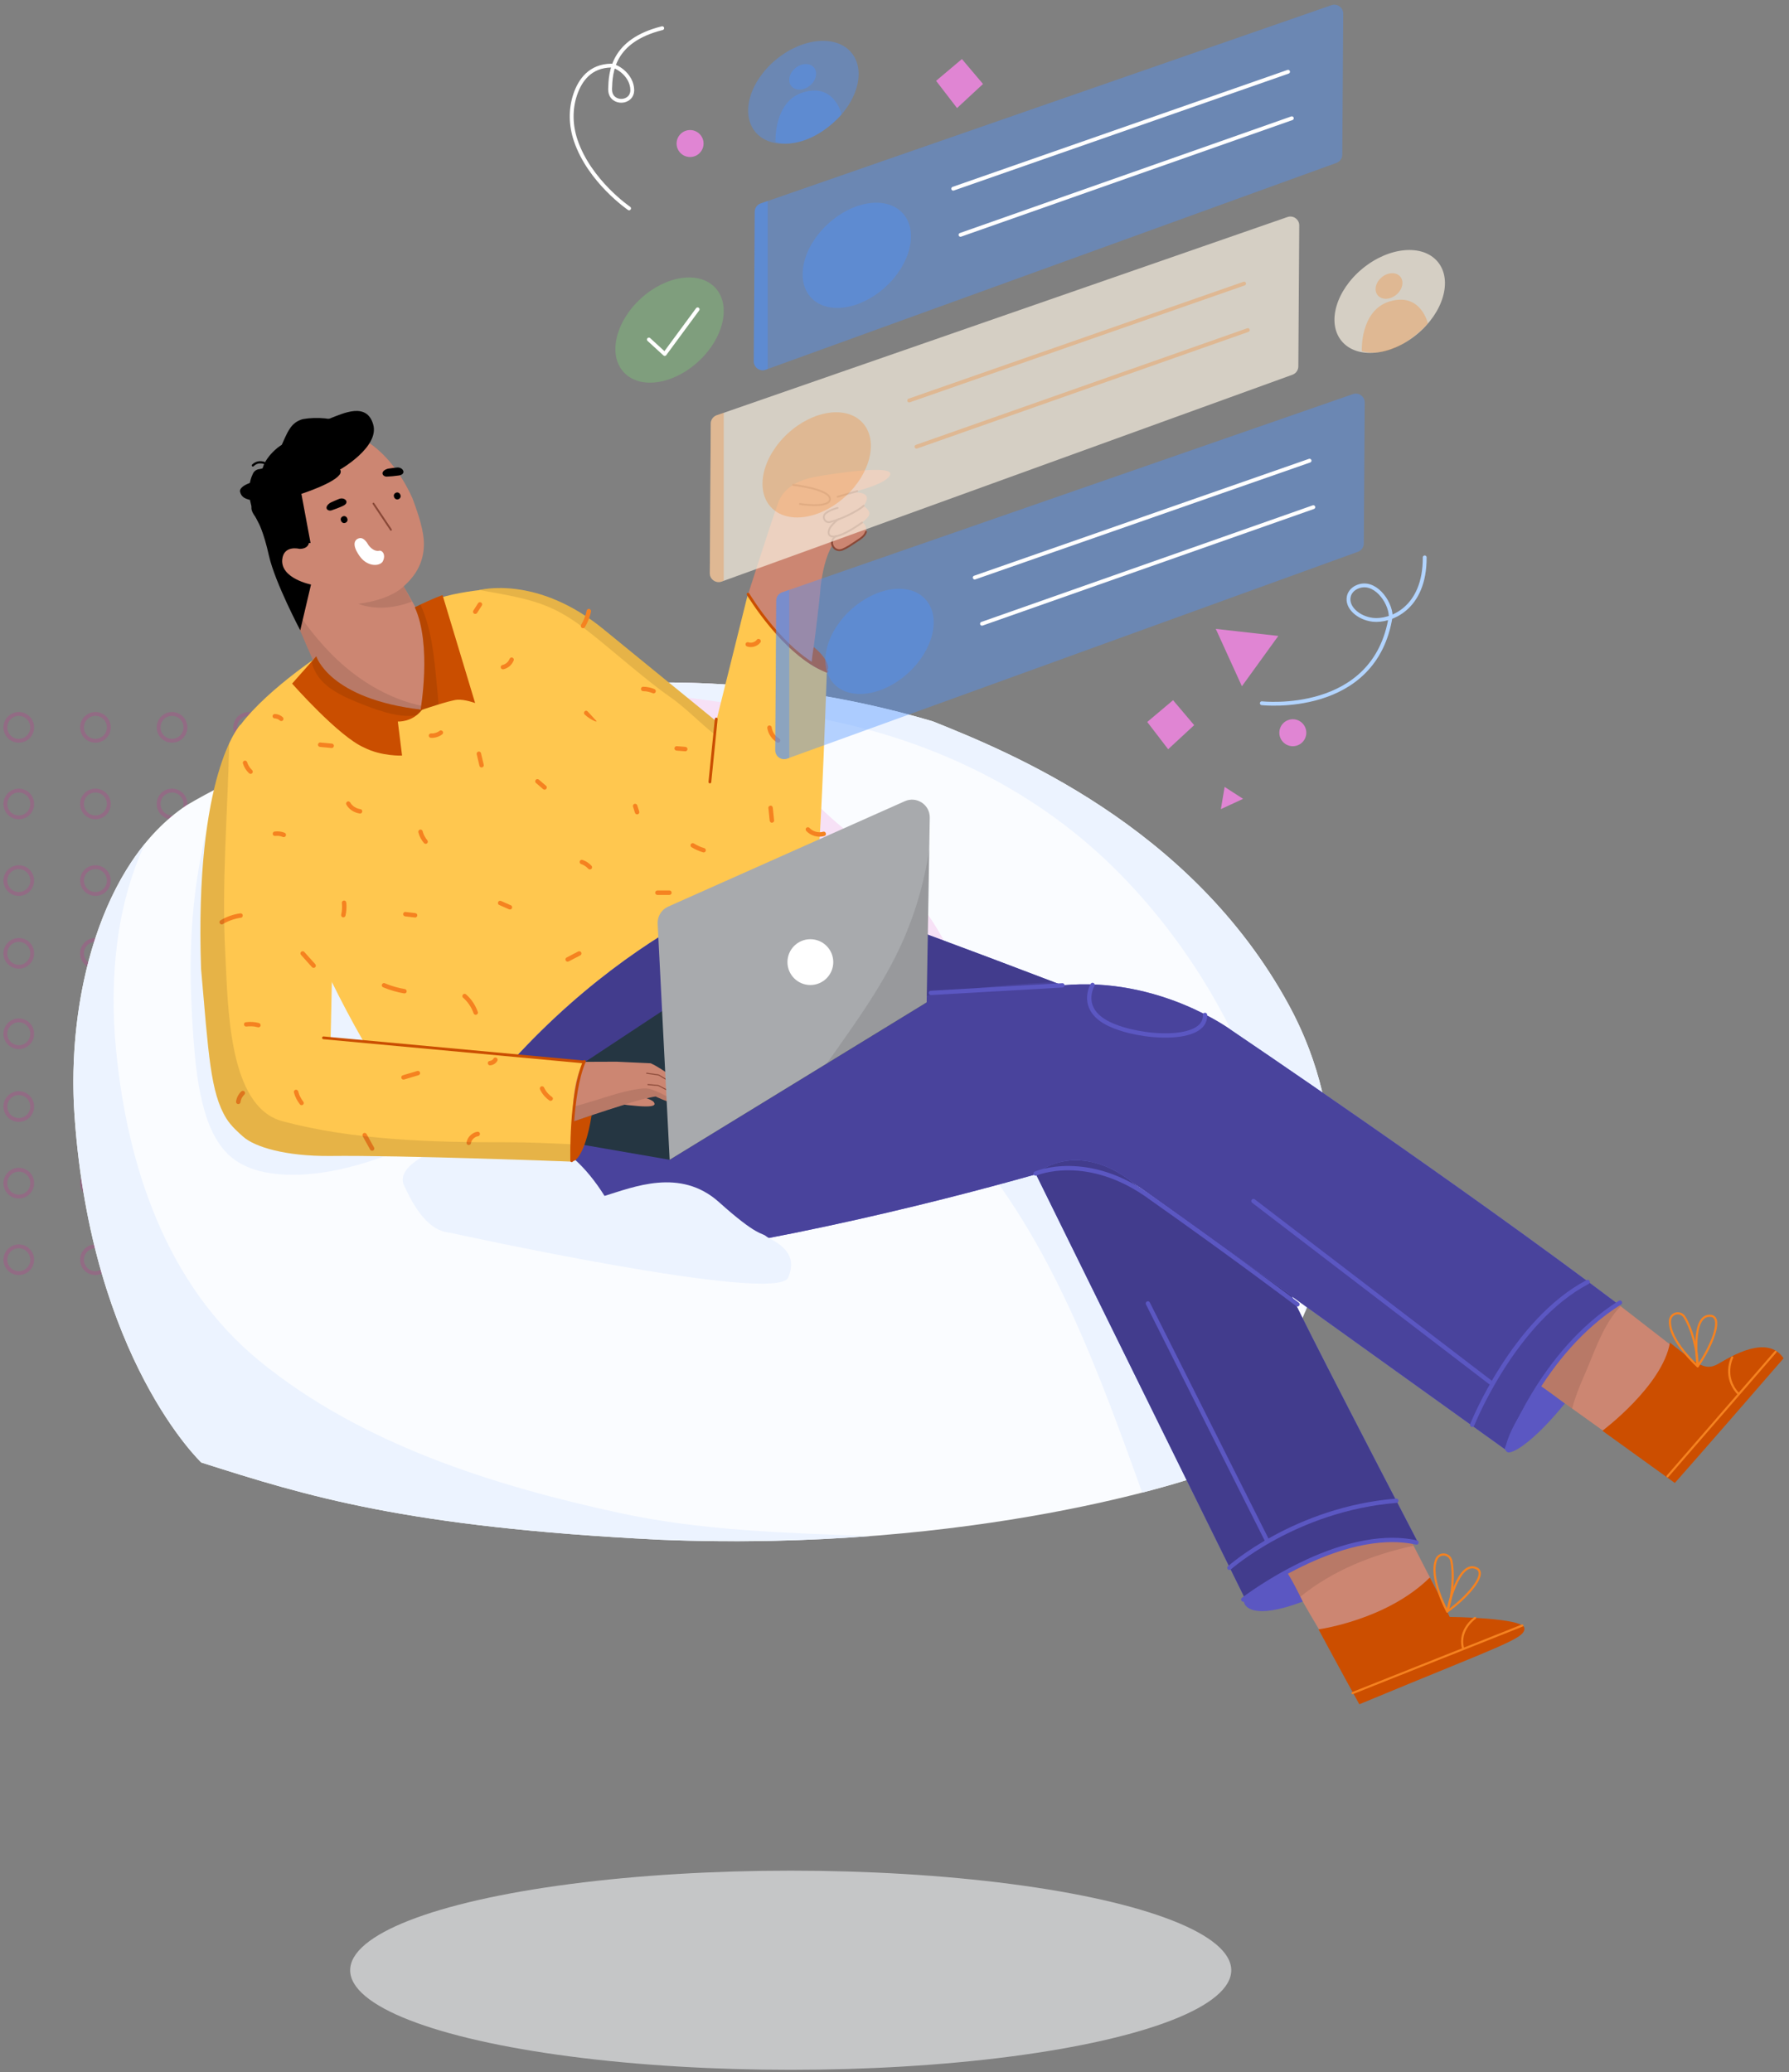 <?xml version="1.0" encoding="UTF-8"?>
<svg width="467px" height="541px" viewBox="0 0 467 541" version="1.1" xmlns="http://www.w3.org/2000/svg" xmlns:xlink="http://www.w3.org/1999/xlink">
    <rect x="0" y="0" width="467" height="541" fill="#808080" stroke="none"/>
    <title>Group 19</title>
    <g id="Final" stroke="none" stroke-width="1" fill="none" fill-rule="evenodd">
        <g id="Group-19" transform="translate(1.406, 0.406)">
            <ellipse id="Oval" fill="#F1F3F5" opacity="0.608" cx="205" cy="514" rx="115" ry="26"></ellipse>
            <g id="Dotws-Behind-Character" opacity="0.25" transform="translate(0, 186)" stroke="#C72C91">
                <path d="M7,122.5 C7,124.433 5.433,126 3.5,126 C1.567,126 0,124.433 0,122.5 C0,120.567 1.567,119 3.5,119 C5.433,119 7,120.567 7,122.5 Z" id="Stroke-1"></path>
                <path d="M27,122.5 C27,124.433 25.433,126 23.5,126 C21.567,126 20,124.433 20,122.5 C20,120.567 21.567,119 23.5,119 C25.433,119 27,120.567 27,122.5 Z" id="Stroke-3"></path>
                <path d="M47,122.5 C47,124.433 45.433,126 43.5,126 C41.567,126 40,124.433 40,122.5 C40,120.567 41.567,119 43.5,119 C45.433,119 47,120.567 47,122.5 Z" id="Stroke-5"></path>
                <path d="M67,122.5 C67,124.433 65.433,126 63.5,126 C61.567,126 60,124.433 60,122.5 C60,120.567 61.567,119 63.5,119 C65.433,119 67,120.567 67,122.5 Z" id="Stroke-7"></path>
                <path d="M7,142.5 C7,144.433 5.433,146 3.5,146 C1.567,146 0,144.433 0,142.5 C0,140.567 1.567,139 3.5,139 C5.433,139 7,140.567 7,142.5 Z" id="Stroke-9"></path>
                <path d="M27,142.5 C27,144.433 25.433,146 23.5,146 C21.567,146 20,144.433 20,142.5 C20,140.567 21.567,139 23.5,139 C25.433,139 27,140.567 27,142.5 Z" id="Stroke-11"></path>
                <path d="M47,142.5 C47,144.433 45.433,146 43.5,146 C41.567,146 40,144.433 40,142.5 C40,140.567 41.567,139 43.5,139 C45.433,139 47,140.567 47,142.5 Z" id="Stroke-13"></path>
                <path d="M67,142.5 C67,144.433 65.433,146 63.5,146 C61.567,146 60,144.433 60,142.5 C60,140.567 61.567,139 63.5,139 C65.433,139 67,140.567 67,142.5 Z" id="Stroke-15"></path>
                <path d="M7,83.5 C7,85.433 5.433,87 3.5,87 C1.567,87 0,85.433 0,83.5 C0,81.567 1.567,80 3.5,80 C5.433,80 7,81.567 7,83.5 Z" id="Stroke-17"></path>
                <path d="M27,83.5 C27,85.433 25.433,87 23.5,87 C21.567,87 20,85.433 20,83.5 C20,81.567 21.567,80 23.5,80 C25.433,80 27,81.567 27,83.5 Z" id="Stroke-19"></path>
                <path d="M47,83.5 C47,85.433 45.433,87 43.5,87 C41.567,87 40,85.433 40,83.5 C40,81.567 41.567,80 43.5,80 C45.433,80 47,81.567 47,83.5 Z" id="Stroke-21"></path>
                <path d="M67,83.5 C67,85.433 65.433,87 63.5,87 C61.567,87 60,85.433 60,83.5 C60,81.567 61.567,80 63.5,80 C65.433,80 67,81.567 67,83.5 Z" id="Stroke-23"></path>
                <path d="M7,102.5 C7,104.433 5.433,106 3.5,106 C1.567,106 0,104.433 0,102.5 C0,100.567 1.567,99 3.5,99 C5.433,99 7,100.567 7,102.5 Z" id="Stroke-25"></path>
                <path d="M27,102.5 C27,104.433 25.433,106 23.5,106 C21.567,106 20,104.433 20,102.5 C20,100.567 21.567,99 23.5,99 C25.433,99 27,100.567 27,102.5 Z" id="Stroke-27"></path>
                <path d="M47,102.5 C47,104.433 45.433,106 43.5,106 C41.567,106 40,104.433 40,102.5 C40,100.567 41.567,99 43.5,99 C45.433,99 47,100.567 47,102.5 Z" id="Stroke-29"></path>
                <path d="M67,102.5 C67,104.433 65.433,106 63.5,106 C61.567,106 60,104.433 60,102.5 C60,100.567 61.567,99 63.5,99 C65.433,99 67,100.567 67,102.5 Z" id="Stroke-31"></path>
                <path d="M87,122.5 C87,124.433 85.433,126 83.5,126 C81.567,126 80,124.433 80,122.5 C80,120.567 81.567,119 83.5,119 C85.433,119 87,120.567 87,122.5 Z" id="Stroke-33"></path>
                <path d="M106,122.5 C106,124.433 104.433,126 102.5,126 C100.567,126 99,124.433 99,122.5 C99,120.567 100.567,119 102.5,119 C104.433,119 106,120.567 106,122.5 Z" id="Stroke-35"></path>
                <path d="M126,122.5 C126,124.433 124.433,126 122.5,126 C120.567,126 119,124.433 119,122.5 C119,120.567 120.567,119 122.5,119 C124.433,119 126,120.567 126,122.5 Z" id="Stroke-37"></path>
                <path d="M146,122.5 C146,124.433 144.433,126 142.5,126 C140.567,126 139,124.433 139,122.5 C139,120.567 140.567,119 142.5,119 C144.433,119 146,120.567 146,122.5 Z" id="Stroke-39"></path>
                <path d="M87,142.5 C87,144.433 85.433,146 83.5,146 C81.567,146 80,144.433 80,142.5 C80,140.567 81.567,139 83.5,139 C85.433,139 87,140.567 87,142.5 Z" id="Stroke-41"></path>
                <path d="M106,142.5 C106,144.433 104.433,146 102.5,146 C100.567,146 99,144.433 99,142.5 C99,140.567 100.567,139 102.5,139 C104.433,139 106,140.567 106,142.5 Z" id="Stroke-43"></path>
                <path d="M126,142.5 C126,144.433 124.433,146 122.5,146 C120.567,146 119,144.433 119,142.5 C119,140.567 120.567,139 122.5,139 C124.433,139 126,140.567 126,142.5 Z" id="Stroke-45"></path>
                <path d="M146,142.5 C146,144.433 144.433,146 142.5,146 C140.567,146 139,144.433 139,142.5 C139,140.567 140.567,139 142.5,139 C144.433,139 146,140.567 146,142.5 Z" id="Stroke-47"></path>
                <path d="M87,83.5 C87,85.433 85.433,87 83.5,87 C81.567,87 80,85.433 80,83.5 C80,81.567 81.567,80 83.5,80 C85.433,80 87,81.567 87,83.5 Z" id="Stroke-49"></path>
                <path d="M106,83.5 C106,85.433 104.433,87 102.5,87 C100.567,87 99,85.433 99,83.5 C99,81.567 100.567,80 102.5,80 C104.433,80 106,81.567 106,83.5 Z" id="Stroke-51"></path>
                <path d="M126,83.5 C126,85.433 124.433,87 122.5,87 C120.567,87 119,85.433 119,83.5 C119,81.567 120.567,80 122.5,80 C124.433,80 126,81.567 126,83.5 Z" id="Stroke-53"></path>
                <path d="M146,83.5 C146,85.433 144.433,87 142.5,87 C140.567,87 139,85.433 139,83.5 C139,81.567 140.567,80 142.5,80 C144.433,80 146,81.567 146,83.5 Z" id="Stroke-55"></path>
                <path d="M87,102.5 C87,104.433 85.433,106 83.5,106 C81.567,106 80,104.433 80,102.5 C80,100.567 81.567,99 83.5,99 C85.433,99 87,100.567 87,102.5 Z" id="Stroke-57"></path>
                <path d="M106,102.5 C106,104.433 104.433,106 102.5,106 C100.567,106 99,104.433 99,102.5 C99,100.567 100.567,99 102.5,99 C104.433,99 106,100.567 106,102.5 Z" id="Stroke-59"></path>
                <path d="M126,102.5 C126,104.433 124.433,106 122.5,106 C120.567,106 119,104.433 119,102.5 C119,100.567 120.567,99 122.5,99 C124.433,99 126,100.567 126,102.5 Z" id="Stroke-61"></path>
                <path d="M146,102.5 C146,104.433 144.433,106 142.5,106 C140.567,106 139,104.433 139,102.5 C139,100.567 140.567,99 142.5,99 C144.433,99 146,100.567 146,102.5 Z" id="Stroke-63"></path>
                <path d="M7,43.5 C7,45.433 5.433,47 3.5,47 C1.567,47 0,45.433 0,43.5 C0,41.567 1.567,40 3.5,40 C5.433,40 7,41.567 7,43.5 Z" id="Stroke-65"></path>
                <path d="M27,43.5 C27,45.433 25.433,47 23.5,47 C21.567,47 20,45.433 20,43.5 C20,41.567 21.567,40 23.5,40 C25.433,40 27,41.567 27,43.5 Z" id="Stroke-67"></path>
                <path d="M47,43.5 C47,45.433 45.433,47 43.5,47 C41.567,47 40,45.433 40,43.5 C40,41.567 41.567,40 43.5,40 C45.433,40 47,41.567 47,43.5 Z" id="Stroke-69"></path>
                <path d="M67,43.5 C67,45.433 65.433,47 63.5,47 C61.567,47 60,45.433 60,43.5 C60,41.567 61.567,40 63.5,40 C65.433,40 67,41.567 67,43.5 Z" id="Stroke-71"></path>
                <path d="M7,62.5 C7,64.433 5.433,66 3.5,66 C1.567,66 0,64.433 0,62.5 C0,60.567 1.567,59 3.5,59 C5.433,59 7,60.567 7,62.5 Z" id="Stroke-73"></path>
                <path d="M27,62.5 C27,64.433 25.433,66 23.5,66 C21.567,66 20,64.433 20,62.5 C20,60.567 21.567,59 23.5,59 C25.433,59 27,60.567 27,62.5 Z" id="Stroke-75"></path>
                <path d="M47,62.5 C47,64.433 45.433,66 43.5,66 C41.567,66 40,64.433 40,62.5 C40,60.567 41.567,59 43.5,59 C45.433,59 47,60.567 47,62.5 Z" id="Stroke-77"></path>
                <path d="M67,62.5 C67,64.433 65.433,66 63.5,66 C61.567,66 60,64.433 60,62.5 C60,60.567 61.567,59 63.5,59 C65.433,59 67,60.567 67,62.5 Z" id="Stroke-79"></path>
                <path d="M7,3.5 C7,5.433 5.433,7 3.5,7 C1.567,7 0,5.433 0,3.5 C0,1.567 1.567,0 3.5,0 C5.433,0 7,1.567 7,3.5 Z" id="Stroke-81"></path>
                <path d="M27,3.5 C27,5.433 25.433,7 23.5,7 C21.567,7 20,5.433 20,3.5 C20,1.567 21.567,0 23.5,0 C25.433,0 27,1.567 27,3.5 Z" id="Stroke-83"></path>
                <path d="M47,3.5 C47,5.433 45.433,7 43.5,7 C41.567,7 40,5.433 40,3.5 C40,1.567 41.567,0 43.5,0 C45.433,0 47,1.567 47,3.5 Z" id="Stroke-85"></path>
                <path d="M67,3.5 C67,5.433 65.433,7 63.5,7 C61.567,7 60,5.433 60,3.5 C60,1.567 61.567,0 63.5,0 C65.433,0 67,1.567 67,3.5 Z" id="Stroke-87"></path>
                <path d="M7,23.5 C7,25.433 5.433,27 3.5,27 C1.567,27 0,25.433 0,23.5 C0,21.567 1.567,20 3.5,20 C5.433,20 7,21.567 7,23.5 Z" id="Stroke-89"></path>
                <path d="M27,23.5 C27,25.433 25.433,27 23.5,27 C21.567,27 20,25.433 20,23.5 C20,21.567 21.567,20 23.5,20 C25.433,20 27,21.567 27,23.5 Z" id="Stroke-91"></path>
                <path d="M47,23.5 C47,25.433 45.433,27 43.5,27 C41.567,27 40,25.433 40,23.5 C40,21.567 41.567,20 43.5,20 C45.433,20 47,21.567 47,23.5 Z" id="Stroke-93"></path>
                <path d="M67,23.5 C67,25.433 65.433,27 63.5,27 C61.567,27 60,25.433 60,23.5 C60,21.567 61.567,20 63.5,20 C65.433,20 67,21.567 67,23.5 Z" id="Stroke-95"></path>
                <path d="M87,43.5 C87,45.433 85.433,47 83.5,47 C81.567,47 80,45.433 80,43.5 C80,41.567 81.567,40 83.5,40 C85.433,40 87,41.567 87,43.5 Z" id="Stroke-97"></path>
                <path d="M106,43.5 C106,45.433 104.433,47 102.5,47 C100.567,47 99,45.433 99,43.5 C99,41.567 100.567,40 102.5,40 C104.433,40 106,41.567 106,43.5 Z" id="Stroke-99"></path>
                <path d="M126,43.5 C126,45.433 124.433,47 122.5,47 C120.567,47 119,45.433 119,43.5 C119,41.567 120.567,40 122.5,40 C124.433,40 126,41.567 126,43.5 Z" id="Stroke-101"></path>
                <path d="M146,43.5 C146,45.433 144.433,47 142.5,47 C140.567,47 139,45.433 139,43.5 C139,41.567 140.567,40 142.5,40 C144.433,40 146,41.567 146,43.5 Z" id="Stroke-103"></path>
                <path d="M87,62.5 C87,64.433 85.433,66 83.5,66 C81.567,66 80,64.433 80,62.5 C80,60.567 81.567,59 83.5,59 C85.433,59 87,60.567 87,62.5 Z" id="Stroke-105"></path>
                <path d="M106,62.5 C106,64.433 104.433,66 102.5,66 C100.567,66 99,64.433 99,62.5 C99,60.567 100.567,59 102.5,59 C104.433,59 106,60.567 106,62.5 Z" id="Stroke-107"></path>
                <path d="M126,62.5 C126,64.433 124.433,66 122.5,66 C120.567,66 119,64.433 119,62.5 C119,60.567 120.567,59 122.5,59 C124.433,59 126,60.567 126,62.5 Z" id="Stroke-109"></path>
                <path d="M146,62.5 C146,64.433 144.433,66 142.5,66 C140.567,66 139,64.433 139,62.5 C139,60.567 140.567,59 142.5,59 C144.433,59 146,60.567 146,62.5 Z" id="Stroke-111"></path>
                <path d="M87,3.5 C87,5.433 85.433,7 83.5,7 C81.567,7 80,5.433 80,3.5 C80,1.567 81.567,0 83.5,0 C85.433,0 87,1.567 87,3.5 Z" id="Stroke-113"></path>
                <path d="M106,3.5 C106,5.433 104.433,7 102.5,7 C100.567,7 99,5.433 99,3.5 C99,1.567 100.567,0 102.5,0 C104.433,0 106,1.567 106,3.5 Z" id="Stroke-115"></path>
                <path d="M126,3.5 C126,5.433 124.433,7 122.5,7 C120.567,7 119,5.433 119,3.5 C119,1.567 120.567,0 122.5,0 C124.433,0 126,1.567 126,3.5 Z" id="Stroke-117"></path>
                <path d="M146,3.5 C146,5.433 144.433,7 142.5,7 C140.567,7 139,5.433 139,3.5 C139,1.567 140.567,0 142.5,0 C144.433,0 146,1.567 146,3.5 Z" id="Stroke-119"></path>
                <path d="M87,23.5 C87,25.433 85.433,27 83.5,27 C81.567,27 80,25.433 80,23.5 C80,21.567 81.567,20 83.5,20 C85.433,20 87,21.567 87,23.5 Z" id="Stroke-121"></path>
                <path d="M106,23.5 C106,25.433 104.433,27 102.5,27 C100.567,27 99,25.433 99,23.5 C99,21.567 100.567,20 102.5,20 C104.433,20 106,21.567 106,23.5 Z" id="Stroke-123"></path>
                <path d="M126,23.5 C126,25.433 124.433,27 122.5,27 C120.567,27 119,25.433 119,23.5 C119,21.567 120.567,20 122.5,20 C124.433,20 126,21.567 126,23.5 Z" id="Stroke-125"></path>
                <path d="M146,23.5 C146,25.433 144.433,27 142.5,27 C140.567,27 139,25.433 139,23.5 C139,21.567 140.567,20 142.5,20 C144.433,20 146,21.567 146,23.5 Z" id="Stroke-127"></path>
            </g>
            <g id="Character" transform="translate(17, 0)">
                <path d="M145.81,54 C145.81,54 135.49,46.99 131.87,36.24 C130.57,32.38 130.44,28.19 131.73,24.33 C133.01,20.5 135.66,16.81 141.14,16.72 C143.05,16.93 146.56,19.46 146.64,23.04 C146.72,26.75 141.11,26.93 140.87,23.23 C140.86,23.1 140.86,22.96 140.85,22.82 C140.99,18.43 141.42,10.21 154.46,6.95" id="Path" stroke="#FFFFFF" stroke-linecap="round" stroke-linejoin="round"></path>
                <g id="Group" transform="translate(0, 106)">
                    <path d="M34.14,275.44 C34.14,275.44 5.54,248.42 1.06,185.1 C-1.14,154.48 7.92,118.75 30.26,103.86 C52.65,90.52 131.43,54.24 225.1,81.93 C244.52,89.74 292.38,108.9 318.03,155.99 C333.93,185.17 332.77,220.53 315.85,249.13 C310.14,258.78 302.9,268.98 293.96,279.17 C293.96,279.17 237.19,299.08 153.52,295.59 C87.31,292.26 61.79,284.24 34.14,275.44 Z" id="Path" fill="#FAFCFF" fill-rule="nonzero"></path>
                    <path d="M32.05,164.14 C32.47,169.91 33.02,175.73 34.38,181.36 C35.63,186.51 37.68,192.01 41.8,195.57 C45.23,198.53 49.88,199.78 54.31,200.16 C64.33,201.01 74.76,198.27 84.03,194.69 C90.21,192.3 95.91,188.82 101.97,186.13 C103.68,185.37 105.4,184.65 107.13,183.94 C103.43,179.76 100.61,174.68 97.81,169.96 C96.16,167.17 94.52,164.35 92.62,161.73 C90.1,158.25 87.25,154.98 84.44,151.73 C78.93,145.35 73.24,139.14 67.77,132.73 C58.39,121.74 50.25,108.91 38.36,100.37 C33.72,114.6 31.54,129.36 31.37,144.31 C31.29,150.92 31.57,157.54 32.05,164.14 Z" id="Path" fill="#ECF3FF" fill-rule="nonzero"></path>
                    <path d="M139.93,106.87 C144.39,117.22 151.36,125.75 160.15,132.7 C167.55,138.56 175.67,143.43 183.44,148.78 C191.05,154.02 198.56,159.73 204.27,167.09 C204.66,167.59 205.03,168.1 205.4,168.62 C215.82,167.44 226.22,166.2 236.61,164.79 C235.2,157.7 233.31,150.67 230.38,144.06 C227.52,137.61 223.71,131.64 219.13,126.28 C213.73,119.97 207.46,114.69 201.13,109.36 C193.46,102.91 186.75,95.43 180.49,87.63 C176.42,82.56 172.9,76.33 167.81,72.11 C154.96,71.45 142.66,71.82 131.02,72.92 C133.43,84.39 135.27,96.07 139.93,106.87 Z" id="Path" fill="#F4C6EF" fill-rule="nonzero" opacity="0.5"></path>
                    <path d="M294.27,235.29 C290.07,226 285.7,216.25 278.46,208.89 C270.72,201.02 250.6,184.73 242.54,200.49 C242.24,201.07 241.76,201.31 241.27,201.3 C246.48,208.49 251.1,216.09 255.23,223.95 C263.47,239.61 269.88,256.15 275.94,272.75 C277.22,276.26 278.48,279.78 279.75,283.29 C288.97,280.92 293.96,279.16 293.96,279.16 C298.86,273.58 303.23,268 307.14,262.5 C302.84,253.43 298.4,244.43 294.27,235.29 Z" id="Path" fill="#ECF3FF" fill-rule="nonzero"></path>
                    <path d="M34.14,275.44 C34.14,275.44 5.54,248.42 1.06,185.1 C-1.14,154.48 7.92,118.75 30.26,103.86 C52.65,90.52 131.43,54.24 225.1,81.93 C244.52,89.74 292.38,108.9 318.03,155.99 C333.93,185.17 332.77,220.53 315.85,249.13 C310.14,258.78 302.9,268.98 293.96,279.17 C293.96,279.17 237.19,299.08 153.52,295.59 C87.31,292.26 61.79,284.24 34.14,275.44 Z" id="XMLID_179_"></path>
                    <path d="M136.68,72.77 C156.53,75.11 176.67,77.45 196.29,81.31 C225.69,87.09 252.83,100.24 273.95,121.75 C295.3,143.49 309.8,171.09 316.79,200.66 C319.53,212.26 321.3,224.21 322.23,236.26 C332.75,210.37 331.63,180.93 318.04,155.99 C292.39,108.9 244.53,89.75 225.11,81.93 C192.67,72.34 162.02,70.43 134.88,72.57 C135.48,72.63 136.08,72.69 136.68,72.77 Z" id="Path" fill="#ECF3FF" fill-rule="nonzero"></path>
                    <path d="M143.28,288.6 C110.33,281.46 75.86,270.59 49.37,248.96 C25.07,229.11 14.83,198.15 11.89,167.76 C10.13,149.65 11.79,130.08 19.52,113.75 C5.04,131.41 -0.74,159.97 1.06,185.1 C5.53,248.42 34.14,275.44 34.14,275.44 C61.79,284.24 87.31,292.26 153.52,295.58 C173.59,296.42 192.11,295.91 208.68,294.65 C186.72,293.81 164.87,293.27 143.28,288.6 Z" id="Path" fill="#ECF3FF" fill-rule="nonzero"></path>
                    <path d="M69.72,80.51 C69.72,80.51 53.83,45.22 51.15,35.91 C48.79,28.08 48.87,15.03 61.54,7.79 C71.01,2.57 82.62,9.08 89.24,23.64 C90.95,28.22 92.26,32.3 92.25,35.67 C92.24,40.39 90.12,43.87 86.98,46.66 L97.01,64.66 C97.01,64.66 99.81,71.36 100.81,78.53 C102.29,89.13 91.43,97.08 81.82,92.38 C77.3,90.17 72.84,86.35 69.72,80.51 Z" id="Path" fill="#CC8672" fill-rule="nonzero"></path>
                    <path d="M85.21,75.93 C71.68,70.48 62.82,59.75 55.55,47.7 C61.16,61.5 69.72,80.5 69.72,80.5 C72.84,86.34 77.3,90.17 81.82,92.38 C91.36,97.05 102.12,89.24 100.83,78.76 C95.28,78.94 89.49,77.66 85.21,75.93 Z" id="Path" fill="#000000" fill-rule="nonzero" opacity="0.1"></path>
                    <path d="M64.11,65.33 C64.11,65.33 46.76,76.9 42.02,86.63 C52.07,111.85 69.5,164.78 97.01,194.1 C109.1,176.3 143.92,135.97 183.97,123.47 C145.43,85.51 112.54,47.15 112.54,47.15 C112.54,47.15 95.36,47.96 91.08,52.52 C94.42,62.18 99.73,73.07 89.04,80.62 C84.5,83.29 72.35,79.28 64.11,65.33 Z" id="Path" fill="#FFC74F" fill-rule="nonzero"></path>
                    <g transform="translate(52, 50)" fill="#F58220" fill-rule="nonzero" id="Path">
                        <path d="M37.94,81.99 C37.09,81.89 36.25,81.79 35.4,81.69 C35.1,81.65 34.81,81.98 34.82,82.27 C34.84,82.61 35.08,82.81 35.4,82.85 C36.25,82.95 37.09,83.05 37.94,83.15 C38.24,83.19 38.53,82.86 38.52,82.57 C38.51,82.22 38.27,82.02 37.94,81.99 Z"></path>
                        <path d="M41.11,62.92 C41.07,62.88 41.03,62.83 41,62.79 C40.98,62.77 40.96,62.75 40.95,62.72 C40.91,62.69 40.88,62.63 40.85,62.59 C40.82,62.54 40.78,62.49 40.75,62.45 C40.62,62.25 40.49,62.04 40.38,61.83 C40.33,61.73 40.27,61.62 40.23,61.52 C40.22,61.49 40.21,61.47 40.19,61.44 C40.19,61.44 40.18,61.42 40.18,61.41 C40.2,61.45 40.17,61.39 40.17,61.37 C40.16,61.34 40.15,61.32 40.14,61.29 C40.05,61.07 39.98,60.84 39.92,60.6 C39.84,60.31 39.5,60.1 39.21,60.2 C38.91,60.3 38.72,60.6 38.8,60.91 C39.07,61.96 39.59,62.92 40.3,63.74 C40.5,63.97 40.92,63.96 41.12,63.74 C41.33,63.5 41.32,63.17 41.11,62.92 Z"></path>
                        <path d="M63,79.98 C62.15,79.6 61.29,79.23 60.44,78.85 C60.16,78.73 59.8,78.76 59.65,79.06 C59.52,79.31 59.56,79.72 59.86,79.85 C60.71,80.23 61.57,80.6 62.42,80.98 C62.7,81.1 63.06,81.07 63.21,80.77 C63.34,80.52 63.3,80.11 63,79.98 Z"></path>
                        <path d="M55.86,43.24 C55.62,42.24 55.39,41.24 55.15,40.23 C55.08,39.93 54.73,39.73 54.44,39.83 C54.13,39.93 53.96,40.23 54.04,40.54 C54.28,41.54 54.51,42.54 54.75,43.55 C54.82,43.85 55.17,44.05 55.46,43.95 C55.77,43.86 55.94,43.56 55.86,43.24 Z"></path>
                        <path d="M72.16,48.78 C71.54,48.24 70.92,47.71 70.29,47.17 C70.17,47.07 70.04,47 69.88,47 C69.74,47 69.57,47.06 69.47,47.17 C69.27,47.39 69.22,47.78 69.47,47.99 C70.09,48.53 70.71,49.06 71.34,49.6 C71.46,49.7 71.59,49.77 71.75,49.77 C71.89,49.77 72.06,49.71 72.16,49.6 C72.36,49.38 72.41,48.99 72.16,48.78 Z"></path>
                        <path d="M83.98,69.61 C83.34,68.92 82.52,68.4 81.63,68.1 C81.34,68 80.98,68.21 80.92,68.5 C80.85,68.82 81.02,69.11 81.33,69.21 C81.42,69.24 81.52,69.28 81.61,69.31 C81.62,69.31 81.63,69.32 81.64,69.32 C81.69,69.34 81.73,69.36 81.78,69.39 C81.97,69.48 82.15,69.58 82.32,69.7 C82.4,69.75 82.48,69.81 82.56,69.87 C82.57,69.88 82.59,69.89 82.61,69.91 C82.65,69.94 82.68,69.97 82.72,70 C82.88,70.13 83.03,70.28 83.17,70.43 C83.38,70.65 83.78,70.65 83.99,70.43 C84.2,70.19 84.2,69.85 83.98,69.61 Z"></path>
                        <path d="M96.46,55.49 C96.29,54.95 96.12,54.42 95.95,53.88 C95.9,53.74 95.81,53.61 95.68,53.53 C95.56,53.46 95.37,53.43 95.23,53.47 C94.94,53.56 94.73,53.87 94.83,54.18 C95,54.72 95.17,55.25 95.34,55.79 C95.39,55.93 95.48,56.06 95.61,56.14 C95.73,56.21 95.92,56.24 96.06,56.2 C96.34,56.11 96.56,55.8 96.46,55.49 Z"></path>
                        <path d="M81.3,92.23 C81.12,91.96 80.8,91.87 80.51,92.02 C79.5,92.55 78.49,93.07 77.48,93.6 C77.21,93.74 77.11,94.14 77.27,94.39 C77.45,94.66 77.77,94.75 78.06,94.6 L81.09,93.02 C81.36,92.88 81.47,92.48 81.3,92.23 Z"></path>
                        <path d="M54.33,107.82 C53.72,106.06 52.68,104.47 51.28,103.24 C51.05,103.03 50.69,103.01 50.46,103.24 C50.25,103.45 50.22,103.85 50.46,104.06 C51.71,105.16 52.67,106.57 53.21,108.13 C53.31,108.43 53.61,108.62 53.92,108.53 C54.22,108.45 54.44,108.11 54.33,107.82 Z"></path>
                        <path d="M35.33,101.84 C33.49,101.53 31.7,101.01 29.98,100.29 C29.69,100.17 29.34,100.42 29.27,100.69 C29.18,101.02 29.38,101.28 29.68,101.4 C31.4,102.11 33.19,102.63 35.03,102.95 C35.34,103 35.65,102.87 35.74,102.55 C35.81,102.28 35.64,101.9 35.33,101.84 Z"></path>
                        <path d="M19.99,79.29 C19.96,78.99 19.75,78.7 19.41,78.71 C19.12,78.72 18.8,78.97 18.83,79.29 C18.89,79.82 18.9,80.36 18.87,80.89 C18.86,81.01 18.85,81.14 18.84,81.26 C18.83,81.33 18.83,81.4 18.82,81.47 C18.82,81.5 18.81,81.53 18.81,81.56 C18.82,81.51 18.82,81.52 18.81,81.59 C18.77,81.85 18.72,82.12 18.66,82.38 C18.59,82.67 18.75,83.02 19.06,83.09 C19.35,83.16 19.7,83 19.77,82.69 C20.03,81.58 20.11,80.43 19.99,79.29 Z"></path>
                        <path d="M23.59,54.83 C23.73,54.85 23.62,54.83 23.59,54.83 C23.54,54.82 23.51,54.82 23.47,54.81 C23.39,54.8 23.32,54.78 23.24,54.76 C23.1,54.72 22.96,54.68 22.82,54.63 C22.79,54.62 22.75,54.6 22.72,54.59 C22.65,54.56 22.58,54.53 22.51,54.49 C22.37,54.42 22.24,54.34 22.11,54.26 C22.05,54.22 21.99,54.18 21.94,54.14 C21.92,54.13 21.91,54.12 21.9,54.11 C21.88,54.09 21.86,54.07 21.83,54.06 C21.72,53.97 21.61,53.87 21.51,53.76 C21.46,53.7 21.4,53.65 21.35,53.59 C21.33,53.56 21.3,53.53 21.28,53.5 C21.28,53.49 21.27,53.49 21.26,53.48 C21.17,53.36 21.09,53.24 21.01,53.11 C20.86,52.85 20.48,52.73 20.22,52.9 C19.96,53.07 19.85,53.41 20.01,53.69 C20.77,54.99 22.1,55.81 23.58,56 C23.88,56.04 24.17,55.71 24.16,55.42 C24.16,55.06 23.92,54.87 23.59,54.83 Z"></path>
                        <path d="M16.18,37.73 C15.18,37.64 14.18,37.54 13.17,37.45 C12.87,37.42 12.58,37.74 12.59,38.03 C12.61,38.37 12.85,38.58 13.17,38.61 C14.17,38.7 15.17,38.8 16.18,38.89 C16.48,38.92 16.77,38.6 16.76,38.31 C16.74,37.97 16.5,37.76 16.18,37.73 Z"></path>
                        <g transform="translate(60, 15)">
                            <path d="M2.26,1.24 C2.28,1.22 2.28,1.21 2.26,1.24 L2.26,1.24 Z"></path>
                            <path d="M3.65,0.54 C3.58,0.42 3.44,0.31 3.3,0.27 C2.97,0.19 2.71,0.37 2.59,0.67 C2.58,0.7 2.56,0.73 2.55,0.75 C2.53,0.8 2.5,0.85 2.47,0.9 C2.41,1.01 2.35,1.11 2.28,1.21 C2.26,1.24 2.24,1.26 2.22,1.29 C2.24,1.26 2.25,1.25 2.26,1.24 C2.25,1.25 2.24,1.27 2.23,1.28 C2.19,1.32 2.16,1.36 2.12,1.41 C2.03,1.5 1.94,1.59 1.84,1.68 C1.82,1.7 1.8,1.72 1.78,1.73 C1.73,1.76 1.69,1.8 1.64,1.83 C1.54,1.9 1.43,1.96 1.32,2.01 C1.27,2.03 1.22,2.05 1.18,2.08 C1.18,2.08 1.17,2.08 1.17,2.08 C1.14,2.09 1.12,2.1 1.09,2.11 C0.97,2.15 0.85,2.19 0.72,2.22 C0.42,2.29 0.22,2.65 0.32,2.93 C0.42,3.24 0.71,3.41 1.03,3.33 C1.64,3.2 2.19,2.89 2.66,2.49 C3.13,2.08 3.48,1.56 3.7,0.98 C3.76,0.85 3.72,0.65 3.65,0.54 Z"></path>
                            <path d="M2.59,0.68 C2.59,0.67 2.59,0.67 2.59,0.68 C2.6,0.67 2.6,0.67 2.6,0.67 C2.52,0.78 2.57,0.73 2.59,0.68 Z"></path>
                        </g>
                        <path d="M45.19,34.58 C45.03,34.34 44.66,34.18 44.4,34.37 C44.22,34.5 44.04,34.62 43.84,34.72 C43.79,34.75 43.74,34.77 43.68,34.8 C43.66,34.81 43.64,34.82 43.62,34.82 C43.62,34.82 43.62,34.82 43.61,34.82 C43.51,34.86 43.41,34.9 43.3,34.93 C43.2,34.96 43.09,34.99 42.98,35.01 C42.92,35.02 42.87,35.03 42.81,35.04 C42.8,35.04 42.74,35.05 42.71,35.06 C42.68,35.06 42.63,35.07 42.62,35.07 C42.56,35.08 42.5,35.08 42.45,35.08 C42.33,35.09 42.22,35.08 42.1,35.08 C41.8,35.07 41.51,35.35 41.52,35.66 C41.53,35.98 41.77,36.23 42.1,36.24 C43.11,36.28 44.15,35.97 44.97,35.37 C45.1,35.28 45.19,35.18 45.24,35.02 C45.29,34.89 45.27,34.7 45.19,34.58 Z"></path>
                        <path d="M85.46,30.88 C85,30.68 84.56,30.45 84.14,30.18 C84.04,30.12 83.94,30.05 83.85,29.98 C83.8,29.94 83.74,29.9 83.69,29.86 C83.67,29.84 83.64,29.82 83.62,29.81 C83.61,29.8 83.53,29.74 83.59,29.79 C83.66,29.84 83.55,29.76 83.54,29.75 C83.52,29.73 83.49,29.71 83.47,29.69 C83.42,29.65 83.38,29.62 83.33,29.58 C83.23,29.49 83.13,29.41 83.03,29.32 C82.81,29.11 82.43,29.08 82.21,29.32 C82,29.54 81.97,29.92 82.21,30.14 C82.99,30.86 83.88,31.46 84.86,31.88 C85.01,31.94 85.14,31.98 85.31,31.94 C85.44,31.9 85.59,31.8 85.66,31.67 C85.8,31.43 85.76,31.01 85.46,30.88 Z"></path>
                        <path d="M104.34,76.09 L101.2,76.09 C100.9,76.09 100.61,76.36 100.62,76.67 C100.63,76.98 100.87,77.25 101.2,77.25 L104.34,77.25 C104.64,77.25 104.93,76.98 104.92,76.67 C104.91,76.35 104.67,76.09 104.34,76.09 Z"></path>
                        <path d="M113.42,65.02 C113.17,64.95 112.93,64.87 112.69,64.78 C112.56,64.73 112.43,64.68 112.31,64.63 C112.3,64.62 112.24,64.6 112.23,64.59 C112.18,64.57 112.13,64.55 112.07,64.52 C111.6,64.31 111.15,64.07 110.71,63.8 C110.45,63.64 110.06,63.74 109.92,64.01 C109.77,64.29 109.85,64.63 110.13,64.8 C111.06,65.37 112.08,65.82 113.13,66.13 C113.42,66.22 113.77,66.03 113.84,65.73 C113.9,65.42 113.73,65.11 113.42,65.02 Z"></path>
                        <path d="M55.17,0.89 C54.88,0.74 54.55,0.83 54.38,1.1 C53.97,1.74 53.56,2.38 53.15,3.02 C52.99,3.28 53.09,3.67 53.36,3.81 C53.65,3.96 53.98,3.87 54.15,3.6 C54.56,2.96 54.97,2.32 55.38,1.68 C55.54,1.42 55.44,1.03 55.17,0.89 Z"></path>
                        <path d="M3.43,30.88 C2.87,30.33 2.1,30.02 1.32,30.01 C1.02,30.01 0.73,30.28 0.74,30.59 C0.75,30.91 0.99,31.17 1.32,31.17 C1.39,31.17 1.45,31.18 1.52,31.18 C1.7,31.21 1.87,31.26 2.04,31.32 C2.2,31.39 2.34,31.48 2.48,31.58 C2.52,31.62 2.57,31.65 2.61,31.69 C2.83,31.9 3.22,31.92 3.43,31.69 C3.64,31.47 3.66,31.11 3.43,30.88 Z"></path>
                        <g transform="translate(2, 47)">
                            <path d="M1.78,2.67 C1.79,2.68 1.79,2.69 1.79,2.7 C1.79,2.69 1.78,2.68 1.78,2.67 C1.78,2.67 1.78,2.67 1.78,2.67 Z"></path>
                            <path d="M3.03,2.73 C2.74,1.79 2.18,0.93 1.42,0.31 C1.3,0.21 1.18,0.14 1.01,0.14 C0.87,0.14 0.7,0.2 0.6,0.31 C0.41,0.52 0.35,0.93 0.6,1.13 C0.77,1.27 0.93,1.41 1.07,1.57 C1.14,1.65 1.21,1.73 1.28,1.81 C1.3,1.84 1.3,1.84 1.3,1.84 C1.3,1.84 1.3,1.85 1.31,1.85 C1.34,1.9 1.38,1.94 1.41,1.99 C1.53,2.16 1.63,2.35 1.72,2.53 C1.74,2.58 1.77,2.63 1.79,2.68 C1.79,2.67 1.78,2.66 1.78,2.65 C1.78,2.66 1.79,2.67 1.79,2.68 C1.79,2.68 1.79,2.69 1.8,2.69 C1.82,2.72 1.81,2.72 1.81,2.7 C1.81,2.71 1.82,2.72 1.82,2.73 C1.86,2.83 1.9,2.94 1.93,3.04 C2.02,3.33 2.34,3.54 2.64,3.44 C2.91,3.35 3.12,3.04 3.03,2.73 Z"></path>
                        </g>
                        <path d="M13.22,64.21 C13.15,63.94 12.8,63.68 12.51,63.81 C11.12,64.39 9.66,64.79 8.16,65 C7.85,65.04 7.68,65.44 7.76,65.71 C7.85,66.04 8.16,66.16 8.47,66.11 C9.96,65.9 11.42,65.5 12.82,64.92 C13.1,64.8 13.31,64.54 13.22,64.21 Z"></path>
                        <path d="M15.61,65.4 C15.51,65.09 15.21,64.92 14.9,65 C14.68,65.05 14.45,65.09 14.22,65.13 C13.81,65.18 13.39,65.2 12.97,65.18 C12.67,65.17 12.38,65.46 12.39,65.76 C12.4,66.09 12.64,66.32 12.97,66.34 C13.72,66.37 14.48,66.29 15.2,66.12 C15.5,66.04 15.7,65.69 15.61,65.4 Z"></path>
                    </g>
                    <path d="M106.73,47.66 C106.73,47.66 121.76,43.54 139.32,58.03 L168.56,81.9 L176.7,49.19 C176.7,49.19 189.58,67.78 197.44,68.85 C196.15,105.24 195.43,114.26 195.43,114.26 C195.43,114.26 193.97,128.51 189.79,128.62 C180.04,131.03 123.28,66.31 123.28,66.31 L106.73,47.66 Z" id="Path" fill="#FFC74F" fill-rule="nonzero"></path>
                    <path d="M168.19,83.12 C168.22,82.65 168.27,82.17 168.34,81.7 L139.33,58.02 C121.76,43.54 106.74,47.65 106.74,47.65 L106.75,47.65 C121.1,50.15 126.08,51.25 135.73,58.89 C141.41,63.38 150.88,71.68 156.25,75.37 C160.54,78.32 164.07,82.16 168.12,85.34 C168.13,84.6 168.14,83.86 168.19,83.12 Z" id="Path" fill="#000000" fill-rule="nonzero" opacity="0.1"></path>
                    <g transform="translate(133, 52)" fill="#F58220" fill-rule="nonzero" id="Path">
                        <path d="M2.46,0.59 C2.17,0.51 1.81,0.69 1.75,0.99 C1.47,2.34 0.99,3.57 0.28,4.74 C0.12,5.01 0.22,5.38 0.49,5.53 C0.76,5.69 1.12,5.59 1.28,5.32 C2.03,4.08 2.58,2.71 2.87,1.29 C2.93,1 2.78,0.68 2.46,0.59 Z"></path>
                        <path d="M19.37,21.48 C18.46,21.1 17.47,20.91 16.49,20.89 C16.19,20.88 15.9,21.16 15.91,21.47 C15.92,21.79 16.16,22.04 16.49,22.05 C16.72,22.05 16.96,22.07 17.19,22.09 C17.21,22.09 17.23,22.09 17.25,22.1 C17.31,22.11 17.37,22.12 17.43,22.13 C17.54,22.15 17.64,22.17 17.75,22.19 C18.2,22.29 18.64,22.42 19.06,22.6 C19.34,22.72 19.71,22.47 19.77,22.2 C19.85,21.86 19.67,21.61 19.37,21.48 Z"></path>
                        <path d="M27.48,36.59 C26.73,36.53 25.98,36.47 25.22,36.41 C24.92,36.39 24.63,36.69 24.64,36.99 C24.65,37.33 24.89,37.54 25.22,37.57 C25.97,37.63 26.72,37.69 27.48,37.75 C27.78,37.77 28.07,37.47 28.06,37.17 C28.04,36.83 27.8,36.62 27.48,36.59 Z"></path>
                        <path d="M52,34.41 C51.86,34.33 51.73,34.23 51.59,34.14 C51.58,34.13 51.57,34.12 51.55,34.11 C51.52,34.08 51.48,34.06 51.45,34.03 C51.39,33.97 51.32,33.92 51.26,33.86 C51.15,33.75 51.04,33.63 50.93,33.51 C50.9,33.48 50.88,33.44 50.85,33.41 C50.84,33.4 50.84,33.4 50.84,33.4 C50.84,33.4 50.84,33.4 50.84,33.39 C50.79,33.32 50.74,33.25 50.69,33.18 C50.6,33.05 50.52,32.91 50.44,32.77 C50.4,32.7 50.36,32.62 50.33,32.54 C50.33,32.53 50.31,32.5 50.3,32.48 C50.29,32.46 50.27,32.4 50.27,32.4 C50.15,32.08 50.06,31.76 50.01,31.42 C49.96,31.12 49.57,30.93 49.3,31.02 C48.97,31.13 48.85,31.41 48.9,31.73 C49.14,33.25 50.1,34.62 51.41,35.42 C51.67,35.58 52.06,35.49 52.2,35.21 C52.36,34.93 52.28,34.58 52,34.41 Z"></path>
                        <g transform="translate(43, 8)">
                            <path d="M4.02,0.57 C3.81,0.38 3.4,0.32 3.2,0.57 C3.12,0.67 3.04,0.76 2.96,0.84 C2.93,0.87 2.84,0.92 2.82,0.96 C2.8,0.98 2.77,0.99 2.75,1.01 C2.65,1.08 2.54,1.14 2.43,1.19 C2.41,1.2 2.39,1.21 2.37,1.22 C2.37,1.22 2.37,1.22 2.37,1.22 C2.31,1.24 2.24,1.27 2.18,1.29 C2.07,1.32 1.95,1.35 1.83,1.37 C1.8,1.37 1.77,1.38 1.75,1.38 C1.69,1.38 1.63,1.39 1.57,1.39 C1.5,1.39 1.44,1.39 1.37,1.38 C1.35,1.38 1.31,1.37 1.29,1.37 C1.29,1.37 1.3,1.37 1.3,1.37 C1.17,1.35 1.05,1.32 0.93,1.28 C0.64,1.18 0.28,1.39 0.22,1.68 C0.15,2 0.32,2.29 0.63,2.39 C1.82,2.78 3.26,2.37 4.04,1.39 C4.14,1.26 4.21,1.15 4.21,0.98 C4.19,0.84 4.12,0.67 4.02,0.57 Z"></path>
                            <path d="M1.29,1.37 C1.29,1.37 1.29,1.37 1.29,1.37 C1.38,1.39 1.33,1.37 1.29,1.37 Z"></path>
                        </g>
                        <path d="M50.33,52.51 C50.3,52.21 50.09,51.92 49.75,51.93 C49.46,51.94 49.14,52.19 49.17,52.51 C49.28,53.61 49.4,54.72 49.51,55.82 C49.54,56.12 49.75,56.41 50.09,56.4 C50.38,56.39 50.7,56.14 50.67,55.82 C50.56,54.71 50.44,53.61 50.33,52.51 Z"></path>
                        <path d="M63.48,58.75 C62.84,58.93 62.19,58.93 61.55,58.75 C60.91,58.57 60.36,58.24 59.89,57.74 C59.68,57.51 59.29,57.52 59.07,57.74 C58.84,57.97 58.86,58.33 59.07,58.56 C60.25,59.82 62.13,60.34 63.79,59.87 C64.5,59.67 64.2,58.55 63.48,58.75 Z"></path>
                    </g>
                    <path d="M96.95,194.01 C96.95,194.01 117.05,226.61 171.37,218.84 C219.04,210.45 261.27,197.48 261.27,197.48 C261.27,197.48 266.51,194.23 282.17,205.76 C299.26,218.06 374.93,272.33 374.93,272.33 C374.93,272.33 381.94,250.99 404.32,234.35 C362.52,202.73 303.12,162.63 303.12,162.63 C303.12,162.63 284.27,148.47 258.93,150.85 C204.36,130.01 183.91,123.37 183.91,123.37 C183.91,123.37 134.95,137.68 96.95,194.01 Z" id="Path" fill="#6E6EDB" fill-rule="nonzero"></path>
                    <path d="M96.95,194.01 C96.95,194.01 117.05,226.61 171.37,218.84 C219.04,210.45 261.27,197.48 261.27,197.48 C261.27,197.48 266.51,194.23 282.17,205.76 C299.26,218.06 374.93,272.33 374.93,272.33 C374.93,272.33 381.94,250.99 404.32,234.35 C362.52,202.73 303.12,162.63 303.12,162.63 C303.12,162.63 284.27,148.47 258.93,150.85 C204.36,130.01 183.91,123.37 183.91,123.37 C183.91,123.37 134.95,137.68 96.95,194.01 Z" id="Path" fill="#49439C" fill-rule="nonzero"></path>
                    <path d="M114.41,179.46 C122.66,174.99 131.45,171.8 140.45,169.21 C150.38,166.35 160.26,163.3 170.33,160.98 C180.73,158.58 190.96,157.75 201.56,156.87 C212.08,156 222.34,153.51 232.78,152.1 C240.75,151.02 248.76,150.36 256.79,150.04 C203.83,129.84 183.9,123.37 183.9,123.37 C183.9,123.37 139.66,136.3 102.64,185.98 C106.49,183.65 110.51,181.58 114.41,179.46 Z" id="Path" fill="#000000" fill-rule="nonzero" opacity="0.1"></path>
                    <path d="M251.93,199.99 L306.66,311.13 C306.66,311.13 326.16,294.99 351.73,296.28 C321.79,238.74 318.74,231.85 318.74,231.85 L277.31,202.42 C277.31,202.42 264.6,190.95 251.93,199.99 Z" id="Path" fill="#6E6EDB" fill-rule="nonzero"></path>
                    <path d="M251.93,199.99 L306.66,311.13 C306.66,311.13 326.16,294.99 351.73,296.28 C321.79,238.74 318.74,231.85 318.74,231.85 L277.31,202.42 C277.31,202.42 264.6,190.95 251.93,199.99 Z" id="Path" fill="#49439C" fill-rule="nonzero"></path>
                    <path d="M251.93,199.99 L306.66,311.13 C306.66,311.13 326.16,294.99 351.73,296.28 C321.79,238.74 318.74,231.85 318.74,231.85 L277.31,202.42 C277.31,202.42 264.6,190.95 251.93,199.99 Z" id="Path" fill="#000000" fill-rule="nonzero" opacity="0.1"></path>
                    <path d="M176.88,48.73 C176.88,48.73 183.02,29.51 184.69,24.96 C186.05,21.05 189.77,18.89 194.75,18.02 C199.73,17.15 214.76,14.87 213.97,17.5 C213.17,20.12 203.49,22.25 203.49,22.25 C203.49,22.25 210.21,21.34 207.05,25.63 C209.16,27.38 208.99,28.15 206.63,30.04 C206.63,30.04 207.74,30.22 207.72,32.24 C207.51,33.39 206.66,34.2 202.1,36.88 C200.51,37.66 198.9,36.7 198.9,35.83 C197.81,37.77 196.58,40.66 195.82,46.55 C195.5,51.48 193.45,66.76 193.45,66.76 C193.45,66.76 185.83,62.65 176.88,48.73 Z" id="Path" fill="#CC8672" fill-rule="nonzero"></path>
                    <path d="M383.62,255.36 L405.24,270.85 L421.73,247.87 L403.93,234.07 C403.93,234.07 393.65,240.21 383.62,255.36 Z" id="Path" fill="#CC8672" fill-rule="nonzero"></path>
                    <path d="M395.11,252.8 C397.56,247.3 400.01,239.33 404.66,234.64 L403.93,234.07 C403.93,234.07 393.65,240.21 383.62,255.35 L391.99,261.35 C392.77,258.38 393.92,255.46 395.11,252.8 Z" id="Path" fill="#000000" fill-rule="nonzero" opacity="0.1"></path>
                    <path d="M349.93,295.88 L356.46,308.57 C356.46,308.57 348.3,319.8 328.3,322.97 C320.48,310.18 317.52,304.06 317.52,304.06 C317.52,304.06 332.65,293.17 349.93,295.88 Z" id="Path" fill="#CC8672" fill-rule="nonzero"></path>
                    <path d="M350.59,297.16 L349.93,295.87 C332.65,293.16 317.52,304.05 317.52,304.05 C317.52,304.05 318.55,306.18 320.98,310.52 C329.59,303.55 339.85,299.51 350.59,297.16 Z" id="Path" fill="#000000" fill-rule="nonzero" opacity="0.1"></path>
                    <path d="M325.78,319 C325.78,319 343.57,316.6 354.85,305.45 C357.69,310.73 360.02,315.75 360.02,315.75 C360.02,315.75 379.37,315.96 379.52,318.7 C379.67,321.44 374.37,322.81 336.43,338.56 C332.1,330.75 325.78,319 325.78,319 Z" id="Path" fill="#CC4E00" fill-rule="nonzero"></path>
                    <path d="M399.88,267.15 C399.88,267.15 415.57,255.43 417.52,244.13 C425.07,250.24 426.87,251.56 430.24,249.61 C433.61,247.66 442.95,241.93 447.18,248.23 C426.01,272.66 418.79,280.78 418.79,280.78 L399.88,267.15 Z" id="Path" fill="#CC4E00" fill-rule="nonzero"></path>
                    <path d="M424.75,250.32 C424.75,250.32 417.23,243.57 417.52,238.45 C417.63,236.4 420.25,235.75 421.33,237.49 C423.04,240.21 424.66,245.4 424.75,250.32 Z" id="Path" stroke="#F58220" stroke-width="0.565" stroke-linecap="round" stroke-linejoin="round"></path>
                    <path d="M424.75,250.32 C424.75,250.32 422.72,236.19 428.42,237.17 C431.41,237.92 428.13,245.52 424.75,250.32 Z" id="Path" stroke="#F58220" stroke-width="0.565" stroke-linecap="round" stroke-linejoin="round"></path>
                    <path d="M359.38,314.34 C359.38,314.34 354.55,305.47 356.53,300.74 C357.32,298.85 360,299.11 360.44,301.11 C361.14,304.24 360.93,309.68 359.38,314.34 Z" id="Path" stroke="#F58220" stroke-width="0.565" stroke-linecap="round" stroke-linejoin="round"></path>
                    <path d="M359.38,314.34 C359.38,314.34 362.19,300.34 367.23,303.17 C369.79,304.88 364.16,310.95 359.38,314.34 Z" id="Path" stroke="#F58220" stroke-width="0.565" stroke-linecap="round" stroke-linejoin="round"></path>
                    <line x1="416.89" y1="279.04" x2="445.1" y2="246.52" id="Path" stroke="#F58220" stroke-width="0.565" stroke-linecap="round" stroke-linejoin="round"></line>
                    <line x1="334.66" y1="335.64" x2="378.97" y2="318" id="Path" stroke="#F58220" stroke-width="0.565" stroke-linecap="round" stroke-linejoin="round"></line>
                    <path d="M366.64,316.02 C366.64,316.02 362.21,319.04 363.51,323.94" id="Path" stroke="#F58220" stroke-width="0.565" stroke-linecap="round" stroke-linejoin="round"></path>
                    <path d="M433.76,248.01 C433.76,248.01 431.2,253.01 435.36,257.47" id="Path" stroke="#F58220" stroke-width="0.565" stroke-linecap="round" stroke-linejoin="round"></path>
                    <path d="M374.99,271.77 C374.99,271.77 383.89,246.55 404.46,233.7" id="Path" stroke="#5B57C2" stroke-width="1.131" stroke-linecap="round" stroke-linejoin="round"></path>
                    <path d="M306.13,311.21 C306.13,311.21 331.16,291.88 351.35,296.32" id="Path" stroke="#5B57C2" stroke-width="1.131" stroke-linecap="round" stroke-linejoin="round"></path>
                    <line x1="308.79" y1="207.17" x2="370.69" y2="254.55" id="Path" stroke="#5B57C2" stroke-width="1.131" stroke-linecap="round" stroke-linejoin="round"></line>
                    <line x1="281.24" y1="233.9" x2="312.21" y2="295.54" id="Path" stroke="#5B57C2" stroke-width="1.131" stroke-linecap="round" stroke-linejoin="round"></line>
                    <path d="M317.52,304.05 C317.52,304.05 306.63,309.33 306.27,311.42 C306.19,313.05 308.61,316.68 321.66,311.75 C318.87,305.95 317.52,304.05 317.52,304.05 Z" id="Path" fill="#5B57C2" fill-rule="nonzero"></path>
                    <path d="M383.62,255.36 C383.62,255.36 375.2,266.05 374.6,271.86 C374.55,272.38 374.99,272.86 375.51,272.81 C377.75,272.61 383.25,268.44 390.07,260.04 C385.01,256.23 383.62,255.36 383.62,255.36 Z" id="Path" fill="#5B57C2" fill-rule="nonzero"></path>
                    <line x1="224.58" y1="152.83" x2="258.92" y2="150.86" id="Path" stroke="#5B57C2" stroke-width="1.131" stroke-linecap="round" stroke-linejoin="round"></line>
                    <path d="M200.22,26.21 C200.22,26.21 198.33,26.65 197.15,27.59 C196.07,28.44 196.86,30.18 198.21,29.89 C200.83,29.32 205.36,27.16 207.05,25.63" id="Path" stroke="#894837" stroke-width="0.483" stroke-linecap="round" stroke-linejoin="round"></path>
                    <path d="M200.44,29.17 C200.44,29.17 197.45,31.28 197.94,33 C198.39,34.34 201.19,33.89 206.63,30.03" id="Path" stroke="#894837" stroke-width="0.483" stroke-linecap="round" stroke-linejoin="round"></path>
                    <path d="M188.63,20.19 C188.63,20.19 199.11,21.37 198.19,24.26 C197.37,26.28 190.4,25.18 190.4,25.18" id="Path" stroke="#894837" stroke-width="0.483" stroke-linecap="round" stroke-linejoin="round"></path>
                    <line x1="200.27" y1="23.28" x2="205.38" y2="21.82" id="Path" stroke="#894837" stroke-width="0.483" stroke-linecap="round" stroke-linejoin="round"></line>
                    <line x1="168.56" y1="81.32" x2="166.9" y2="97.76" id="Path" stroke="#CA4E00" stroke-width="0.725" stroke-linecap="round" stroke-linejoin="round"></line>
                    <path d="M199.83,33.58 C199.83,33.58 199.75,33.63 199.62,33.72 C197.7,35.06 199.35,37.97 201.52,37.08 C202.02,36.87 202.61,36.57 203.28,36.16 C206.61,33.97 207.17,33.73 207.66,32.44" id="Path" stroke="#894837" stroke-width="0.483" stroke-linecap="round" stroke-linejoin="round"></path>
                    <path d="M251.93,199.99 C251.93,199.99 265.58,194.06 282.34,206.53 C303.47,221.43 320.28,234.14 320.28,234.14" id="Path" stroke="#5B57C2" stroke-width="1.131" stroke-linecap="round" stroke-linejoin="round"></path>
                    <path d="M86.98,46.66 C86.98,46.66 83.92,50.12 75.13,51.24 C81.87,53.81 89.08,50.67 89.08,50.67 L86.98,46.66 Z" id="Path" fill="#000000" fill-rule="nonzero" opacity="0.1"></path>
                    <polygon id="Path" fill="#253642" fill-rule="nonzero" points="156.4 196.4 108.27 188.07 156.58 156.15 223.49 155.3"></polygon>
                    <path d="M193.45,66.77 C193.45,66.77 196.21,68.78 197.4,68.58 C198.45,68.2 197.35,65.16 194,62.53 C193.55,65.14 193.45,66.77 193.45,66.77 Z" id="Path" fill="#CA4E00" fill-rule="nonzero"></path>
                    <path d="M98.9,215.41 C98.9,215.41 184.48,234.25 187.34,227.14 C190.51,219.81 182.78,217.39 181.59,216.37 C180.41,215.35 179.39,216.53 169.27,207.45 C159.16,198.37 146.85,203.58 139.4,205.83 C119.6,174.16 91.09,196.13 91.09,196.13 C91.09,196.13 85.29,199.3 87.04,203.04 C88.79,206.79 92.63,214.91 98.9,215.41 Z" id="Path" fill="#ECF3FF" fill-rule="nonzero"></path>
                    <path d="M44.3,82.859 C44.3,82.859 32.34,95.55 34.08,146.55 C36.03,168.69 36.49,178.83 40.67,185.6 C41.93,187.64 44.03,189.45 45.07,190.37 C48.11,193.07 56.14,195.49 67.67,195.4 C86.36,195.17 130.89,196.88 130.89,196.88 C130.89,196.88 130.32,176.04 134.59,171 C115.33,168.42 67.9,164.86 67.9,164.86 L69.03,112.99 C69.04,112.99 53.17,82.69 44.3,82.859 Z" id="Path" fill="#FFC74F" fill-rule="nonzero"></path>
                    <g transform="translate(38, 92)" fill="#F58220" fill-rule="nonzero" id="Path">
                        <path d="M18.18,19.27 C18.09,19.14 17.98,19.06 17.83,19 C16.99,18.66 16.1,18.59 15.21,18.71 C15.08,18.73 14.93,18.87 14.86,18.98 C14.79,19.1 14.76,19.29 14.8,19.43 C14.85,19.57 14.93,19.71 15.07,19.78 C15.22,19.86 15.35,19.86 15.52,19.84 C15.35,19.86 15.54,19.84 15.57,19.84 C15.61,19.84 15.65,19.83 15.7,19.83 C15.8,19.82 15.9,19.82 15.99,19.82 C16.07,19.82 16.16,19.82 16.24,19.83 C16.33,19.84 16.45,19.83 16.53,19.86 C16.53,19.86 16.54,19.86 16.54,19.86 C16.59,19.87 16.64,19.88 16.68,19.89 C16.77,19.91 16.86,19.93 16.95,19.95 C17.14,20 17.33,20.06 17.51,20.14 C17.64,20.19 17.84,20.15 17.96,20.08 C18.08,20.01 18.19,19.87 18.23,19.73 C18.27,19.57 18.26,19.4 18.18,19.27 Z"></path>
                        <path d="M9.41,2.66 C9.25,2.51 9.09,2.34 8.95,2.17 C8.92,2.14 8.82,1.99 8.91,2.12 C8.88,2.08 8.85,2.04 8.82,2 C8.75,1.91 8.69,1.81 8.63,1.71 C8.51,1.53 8.41,1.33 8.32,1.14 C8.31,1.11 8.29,1.08 8.28,1.05 C8.28,1.04 8.27,1.03 8.26,1.02 C8.26,1.02 8.26,1.02 8.26,1.02 C8.25,0.99 8.24,0.96 8.22,0.93 C8.18,0.82 8.14,0.71 8.11,0.6 C8.02,0.31 7.7,0.1 7.4,0.2 C7.11,0.29 6.9,0.6 7,0.91 C7.3,1.88 7.85,2.78 8.6,3.48 C8.82,3.69 9.2,3.72 9.42,3.48 C9.62,3.25 9.65,2.88 9.41,2.66 Z"></path>
                        <path d="M6.95,40.47 C6.86,40.14 6.55,40.02 6.24,40.07 C4.45,40.33 2.72,40.95 1.16,41.87 C0.52,42.25 1.1,43.25 1.75,42.87 C3.23,41.99 4.85,41.43 6.55,41.19 C6.85,41.14 7.02,40.74 6.95,40.47 Z"></path>
                        <path d="M25.88,53.31 C24.92,52.24 23.97,51.18 23.01,50.11 C22.81,49.88 22.39,49.89 22.19,50.11 C21.97,50.35 21.97,50.69 22.19,50.93 C23.15,52 24.1,53.06 25.06,54.13 C25.26,54.36 25.68,54.35 25.88,54.13 C26.1,53.88 26.09,53.55 25.88,53.31 Z"></path>
                        <path d="M11.2,68.7 C10.05,68.38 8.87,68.33 7.7,68.49 C7.4,68.53 7.21,68.93 7.3,69.2 C7.41,69.53 7.69,69.65 8.01,69.6 C8.08,69.59 8.09,69.59 8.03,69.6 C8.06,69.6 8.09,69.59 8.12,69.59 C8.19,69.58 8.26,69.58 8.33,69.57 C8.45,69.56 8.57,69.55 8.69,69.55 C8.95,69.54 9.21,69.54 9.47,69.56 C9.59,69.57 9.71,69.58 9.83,69.59 C9.87,69.59 9.91,69.6 9.95,69.6 C9.9,69.59 9.9,69.59 9.94,69.6 C10.01,69.61 10.08,69.62 10.15,69.63 C10.41,69.67 10.66,69.73 10.91,69.8 C11.2,69.88 11.55,69.7 11.62,69.4 C11.67,69.1 11.51,68.78 11.2,68.7 Z"></path>
                        <path d="M22.72,89.15 C22.71,89.14 22.71,89.13 22.7,89.13 C22.68,89.11 22.67,89.09 22.66,89.07 C22.62,89.02 22.58,88.96 22.54,88.91 C22.46,88.8 22.39,88.69 22.32,88.58 C22.18,88.36 22.06,88.14 21.94,87.9 C21.88,87.79 21.83,87.67 21.78,87.56 C21.77,87.54 21.76,87.52 21.75,87.5 C21.75,87.49 21.75,87.49 21.74,87.47 C21.72,87.41 21.69,87.35 21.67,87.28 C21.58,87.03 21.5,86.78 21.43,86.52 C21.35,86.23 21.01,86.02 20.72,86.12 C20.42,86.22 20.23,86.52 20.32,86.83 C20.63,87.98 21.18,89.04 21.92,89.97 C22.11,90.21 22.54,90.18 22.74,89.97 C22.96,89.72 22.93,89.41 22.72,89.15 Z"></path>
                        <path d="M53.24,81.61 C53.16,81.31 52.83,81.12 52.53,81.21 C51.27,81.58 50.02,81.96 48.76,82.33 C48.46,82.42 48.27,82.74 48.36,83.04 C48.44,83.34 48.77,83.53 49.07,83.44 C50.33,83.07 51.58,82.69 52.84,82.32 C53.14,82.23 53.33,81.91 53.24,81.61 Z"></path>
                        <path d="M87.65,87.96 C87.59,87.92 87.53,87.88 87.47,87.83 C87.47,87.83 87.45,87.81 87.43,87.8 C87.43,87.8 87.39,87.77 87.38,87.76 C87.27,87.67 87.16,87.58 87.05,87.48 C86.84,87.29 86.64,87.08 86.45,86.86 C86.4,86.81 86.36,86.75 86.31,86.69 C86.3,86.68 86.31,86.69 86.3,86.68 C86.28,86.65 86.25,86.61 86.24,86.6 C86.16,86.49 86.08,86.38 86.01,86.26 C85.85,86.01 85.71,85.75 85.58,85.49 C85.45,85.21 85.03,85.12 84.79,85.28 C84.51,85.46 84.44,85.78 84.58,86.07 C85.13,87.23 85.99,88.21 87.04,88.94 C87.29,89.11 87.69,88.99 87.83,88.73 C88.02,88.46 87.92,88.14 87.65,87.96 Z"></path>
                        <g transform="translate(65, 97)">
                            <path d="M1.96,2.09 C1.92,2.14 1.92,2.18 1.96,2.09 C1.97,2.09 1.96,2.09 1.96,2.09 C1.96,2.09 1.96,2.09 1.96,2.09 Z"></path>
                            <path d="M3.86,0.49 C3.76,0.17 3.47,0.03 3.15,0.09 C1.8,0.32 0.64,1.48 0.39,2.82 C0.34,3.12 0.47,3.46 0.8,3.53 C1.08,3.59 1.45,3.44 1.51,3.13 C1.54,2.99 1.57,2.85 1.62,2.71 C1.63,2.68 1.64,2.65 1.65,2.62 C1.68,2.56 1.7,2.5 1.74,2.45 C1.77,2.39 1.81,2.32 1.85,2.26 C1.88,2.21 1.94,2.15 1.97,2.09 C1.97,2.09 1.97,2.09 1.97,2.09 C1.97,2.09 1.97,2.09 1.97,2.09 C1.97,2.09 1.98,2.08 1.98,2.08 C1.98,2.09 1.98,2.08 1.98,2.09 C2,2.07 2.02,2.04 2.04,2.02 C2.09,1.97 2.14,1.91 2.19,1.86 C2.24,1.81 2.3,1.76 2.35,1.71 C2.37,1.69 2.39,1.67 2.42,1.66 C2.42,1.66 2.42,1.66 2.42,1.66 C2.53,1.58 2.65,1.5 2.77,1.44 C2.82,1.41 2.89,1.39 2.94,1.36 C2.94,1.36 2.95,1.36 2.95,1.36 C2.98,1.35 3.01,1.34 3.04,1.33 C3.18,1.28 3.32,1.25 3.46,1.22 C3.76,1.16 3.95,0.77 3.86,0.49 Z"></path>
                        </g>
                        <path d="M41.23,101.18 C40.58,100.01 39.93,98.84 39.28,97.67 C39.13,97.4 38.75,97.3 38.49,97.46 C38.22,97.63 38.12,97.97 38.28,98.25 C38.93,99.42 39.58,100.59 40.23,101.76 C40.38,102.03 40.76,102.13 41.02,101.97 C41.29,101.8 41.39,101.47 41.23,101.18 Z"></path>
                        <path d="M7.39,86.56 C7.15,86.34 6.81,86.34 6.57,86.56 C5.86,87.23 5.37,88.15 5.23,89.12 C5.21,89.28 5.2,89.42 5.29,89.57 C5.36,89.69 5.5,89.8 5.64,89.84 C5.79,89.87 5.95,89.87 6.09,89.78 C6.21,89.7 6.34,89.58 6.36,89.43 C6.39,89.22 6.43,89.01 6.5,88.81 C6.53,88.71 6.57,88.61 6.6,88.51 C6.61,88.49 6.62,88.48 6.62,88.46 C6.64,88.41 6.67,88.36 6.69,88.31 C6.79,88.12 6.9,87.94 7.02,87.78 C7.03,87.77 7.04,87.75 7.05,87.75 C7.09,87.71 7.12,87.66 7.16,87.62 C7.23,87.54 7.31,87.46 7.39,87.38 C7.62,87.17 7.62,86.77 7.39,86.56 Z"></path>
                        <path d="M73.47,78.12 C73.43,77.99 73.33,77.84 73.2,77.77 C72.93,77.63 72.56,77.69 72.41,77.98 C72.38,78.03 72.34,78.08 72.31,78.13 C72.25,78.2 72.18,78.27 72.11,78.33 C72.02,78.39 71.93,78.44 71.84,78.49 C71.74,78.53 71.63,78.56 71.53,78.58 C71.52,78.58 71.51,78.58 71.5,78.58 C71.35,78.59 71.2,78.64 71.09,78.75 C70.99,78.85 70.91,79.02 70.92,79.16 C70.93,79.31 70.98,79.47 71.09,79.57 C71.2,79.67 71.35,79.75 71.5,79.74 C72.29,79.7 73.04,79.26 73.42,78.56 C73.48,78.43 73.51,78.27 73.47,78.12 Z"></path>
                    </g>
                    <path d="M130.9,192.35 C125.07,192.07 119.25,191.8 113.49,191.82 C94.82,191.87 73.79,191.29 55.33,186.33 C41.1,182.51 41.13,156.33 40.39,142.26 C39.43,124.07 41.04,105.89 41.42,87.71 C38,95.07 32.91,112.03 34.09,146.55 C36.04,168.69 36.5,178.83 40.68,185.6 C41.94,187.64 44.04,189.45 45.08,190.37 C48.12,193.07 56.15,195.49 67.68,195.4 C86.37,195.17 130.9,196.88 130.9,196.88 C130.9,196.88 130.86,195.06 130.9,192.35 Z" id="Path" fill="#000000" fill-rule="nonzero" opacity="0.1"></path>
                    <line x1="66.04" y1="164.56" x2="134.08" y2="170.86" id="Path" stroke="#CA4E00" stroke-width="0.725" stroke-linecap="round" stroke-linejoin="round"></line>
                    <path d="M131.03,186.48 C131.03,186.48 130.34,196.07 130.84,196.66 C131.34,197.25 134.27,195.74 136.03,184.78 C133.47,185.53 131.03,186.48 131.03,186.48 Z" id="Path" fill="#CA4E00" fill-rule="nonzero"></path>
                    <line x1="79.08" y1="25.08" x2="83.65" y2="31.92" id="Path" stroke="#894837" stroke-width="0.483" stroke-linecap="round" stroke-linejoin="round"></line>
                    <path d="M75.83,39.25 C75.83,39.25 73.02,35.93 74.65,34.46 C75.46,33.87 76.55,33.7 77.82,35.97 C78.83,37.25 79.77,37.49 80.44,37.41 C81.44,37.1 82.45,38.56 81.44,40.29 C80.6,41.41 77.83,41.59 75.83,39.25 Z" id="Path" fill="#FFFFFF" fill-rule="nonzero"></path>
                    <path d="M365.9,265.59 C365.9,265.59 376.69,238.46 396.05,228.3" id="Path" stroke="#5B57C2" stroke-width="1.131" stroke-linecap="round" stroke-linejoin="round"></path>
                    <path d="M302.52,302.94 C302.52,302.94 319.69,287.59 346.08,285.42" id="Path" stroke="#5B57C2" stroke-width="1.131" stroke-linecap="round" stroke-linejoin="round"></path>
                    <path d="M49.02,30 C45.46,23.47 46.69,19.11 47.64,17.21 C47.95,16.59 48.53,16.18 49.21,16.09 C50.49,15.92 52.86,15.09 54.45,11.38 C56.72,6.1 57.48,3.94 60.64,3.02 C68.4,1.7 76.21,4.96 77.35,8.61 C78.5,12.26 64.25,18.07 58.65,20.15 C54.81,22.05 57.82,25.97 61.11,31.59 C64.4,37.21 59.74,36.89 59.74,36.89 C59.74,36.89 55.64,35.82 55.27,39.68 C54.82,44.64 62.78,46.21 62.78,46.21 L59.97,58.16 C59.97,58.16 53.4,45.72 51.82,38.76 C50.36,32.24 49.02,30 49.02,30 Z" id="Path" fill="#000000" fill-rule="nonzero"></path>
                    <path d="M52.1,15.3 C52.1,15.3 49.58,13.16 47.6,15.11" id="Path" stroke="#000000" stroke-width="0.586" stroke-linecap="round" stroke-linejoin="round"></path>
                    <path d="M64.16,64.94 C64.16,64.94 67.5,76.12 91.76,78.9 C89.19,82.25 85.44,81.97 85.44,81.97 L86.55,90.87 C86.55,90.87 81.2,91.1 76.64,88.77 C70.05,85.94 57.85,72.07 57.85,72.07 L64.16,64.94 Z" id="Path" fill="#CA4E00" fill-rule="nonzero"></path>
                    <path d="M74.74,76.9 C78.77,78.54 85.52,81.25 90.31,80.34 C90.81,79.95 91.3,79.48 91.75,78.89 C67.48,76.11 64.15,64.93 64.15,64.93 L62.95,66.28 C64.06,72.02 69.72,74.85 74.74,76.9 Z" id="Path" fill="#000000" fill-rule="nonzero" opacity="0.1"></path>
                    <path d="M91.36,79.04 C91.36,79.04 94.39,61.94 89.87,52.15 C95.12,49.56 97.12,48.98 97.12,48.98 L105.62,77.15 C105.62,77.15 102.91,76.14 100.94,76.29 C98.96,76.44 91.36,79.04 91.36,79.04 Z" id="Path" fill="#CA4E00" fill-rule="nonzero"></path>
                    <path d="M96.08,77.51 C95.97,75.95 95.81,74.4 95.66,72.86 C94.96,65.56 94.4,58.17 91.36,51.42 C90.89,51.65 90.39,51.88 89.86,52.15 C94.38,61.94 91.35,79.04 91.35,79.04 C91.35,79.04 93.67,78.25 96.08,77.51 Z" id="Path" fill="#000000" fill-rule="nonzero" opacity="0.1"></path>
                    <path d="M62.66,35.36 L60.27,22.53 C60.27,22.53 69.42,19.6 70.47,17.14 C70.68,16.25 70.3,16.23 70.3,16.23 C70.3,16.23 80.69,10.34 79.02,4.44 C77.35,-1.46 71.31,1.45 67.62,2.89 C63.93,4.33 55.99,9.2 54.73,10 C53.47,10.8 48.68,14.9 50.28,18.93 C46.77,19.3 43.92,20.68 44.27,22.03 C44.62,23.38 45.48,23.97 48.09,24.33 C47.44,25.39 46.36,26.16 48.45,28.78 C50.54,31.4 51.44,33.68 52.21,35.33" id="Path" fill="#000000" fill-rule="nonzero"></path>
                    <path d="M84.86,22.28 C83.83,22.83 84.68,24.43 85.71,23.88 C86.74,23.34 85.89,21.73 84.86,22.28 Z" id="Path" fill="#000000" fill-rule="nonzero"></path>
                    <path d="M71,28.45 C69.97,29 70.82,30.6 71.85,30.05 C72.88,29.5 72.03,27.9 71,28.45 Z" id="Path" fill="#000000" fill-rule="nonzero"></path>
                    <path d="M176.88,48.73 C176.88,48.73 186.16,64.38 197.44,68.85" id="Path" stroke="#CA4E00" stroke-width="0.725" stroke-linecap="round" stroke-linejoin="round"></path>
                    <path d="M66.84,26.28 C66.84,26.28 66.67,25.69 67.61,25 C67.75,24.9 67.9,24.81 68.06,24.74 C68.77,24.41 69.55,24.08 70.05,23.88 C70.82,23.56 71.69,23.77 71.99,24.39 C71.99,24.4 72,24.41 72,24.42 C72.13,24.84 71.95,25.28 71.1,25.69 C70.21,26.1 68.75,26.65 68.17,26.83 C67.83,26.94 67.54,26.92 67.24,26.78 C67.06,26.7 66.88,26.51 66.84,26.28 Z" id="Path" fill="#000000" fill-rule="nonzero"></path>
                    <path d="M81.44,17.12 C81.44,17.12 81.43,16.49 82.53,16.07 C82.69,16.01 82.86,15.96 83.03,15.94 C83.8,15.82 84.65,15.72 85.18,15.66 C86.01,15.56 86.79,16.02 86.91,16.71 C86.91,16.72 86.91,16.73 86.91,16.74 C86.92,17.19 86.63,17.57 85.7,17.74 C84.74,17.89 83.18,18.02 82.57,18.03 C82.22,18.04 81.94,17.94 81.69,17.72 C81.55,17.59 81.42,17.36 81.44,17.12 Z" id="Path" fill="#000000" fill-rule="nonzero"></path>
                    <g transform="translate(131, 170)" id="Path">
                        <g fill-rule="nonzero">
                            <path d="M11.38,9.03 C11.94,8.94 20.15,9.85 21.26,11.34 C22.37,12.83 19.14,12.93 7.3,11.13 C8.79,10.47 11.38,9.03 11.38,9.03 Z" fill="#CC8672"></path>
                            <path d="M3.52,0.82 L11.54,0.79 L20.45,1.2 C20.45,1.2 24.36,2.82 30.58,8.52 C30.58,8.52 32.68,15.07 21.73,9.87 C17.27,10.46 0.14,16.44 0.14,16.44 C0.14,16.44 -0.32,4.08 3.52,0.82 Z" fill="#CC8672"></path>
                            <path d="M26.37,10.69 C24.09,9.65 22.39,8.45 19.98,7.85 C18.14,7.39 12.87,8.75 9.99,9.64 C6.73,10.65 3.56,11.67 0.26,12.55 C-0.05,15.27 0.06,16.41 0.06,16.41 C0.06,16.41 17.25,10.43 21.7,9.84 C25.53,11.66 27.75,12.11 29.02,11.93 C28.17,11.52 27.28,11.11 26.37,10.69 Z" fill="#000000" opacity="0.1"></path>
                        </g>
                        <path d="M19.73,6.77 L22.19,6.97 C22.34,6.98 22.49,7.02 22.62,7.09 L30.18,11.12" stroke="#894837" stroke-width="0.25" stroke-linecap="round" stroke-linejoin="round"></path>
                        <path d="M19.39,3.8 L22.29,4.21 C22.45,4.23 22.6,4.28 22.73,4.36 L30.47,9.08" stroke="#894837" stroke-width="0.25" stroke-linecap="round" stroke-linejoin="round"></path>
                    </g>
                    <path d="M130.84,196.65 C130.84,196.65 130.39,179.31 134.14,170.72" id="Path" stroke="#CA4E00" stroke-width="0.725" stroke-linecap="round" stroke-linejoin="round"></path>
                    <path d="M156.4,196.4 L153.27,134.77 C153.17,132.86 154.26,131.08 156.01,130.3 L217.78,102.78 C220.88,101.4 224.36,103.7 224.3,107.09 L223.49,155.3 L156.4,196.4 Z" id="Path" fill="#A8AAAD" fill-rule="nonzero"></path>
                    <path d="M218.31,136.84 C213.27,149.2 205.65,159.57 198.03,170.41 C197.82,170.71 197.59,171 197.38,171.29 L223.5,155.29 L224.17,115.37 C223.05,122.71 221.14,129.91 218.31,136.84 Z" id="Path" fill="#000000" fill-rule="nonzero" opacity="0.1"></path>
                    <circle id="Oval" fill="#FFFFFF" fill-rule="nonzero" cx="193.13" cy="144.79" r="5.98"></circle>
                    <path d="M266.79,150.75 C266.79,150.75 263.06,157.04 271.1,160.93 C279.13,164.82 296.54,165.82 296.15,158.58" id="Path" stroke="#5B57C2" stroke-width="1.131" stroke-linecap="round" stroke-linejoin="round"></path>
                </g>
                <g id="Group" transform="translate(166, 0)">
                    <path d="M152.98,97.43 L3.99,151.43 C2.47,151.98 0.87,150.85 0.88,149.24 L1.13,110.18 C1.14,109.2 1.76,108.33 2.69,108.01 L151.67,56.26 C153.18,55.73 154.76,56.86 154.75,58.46 L154.51,95.27 C154.5,96.24 153.89,97.1 152.98,97.43 Z" id="Path" fill="#FAF1E1" fill-rule="nonzero" opacity="0.7"></path>
                    <path d="M4.52,107.36 L2.69,108 C1.76,108.32 1.14,109.19 1.13,110.17 L0.88,149.23 C0.87,150.84 2.47,151.97 3.99,151.42 L4.52,151.23 L4.52,107.36 Z" id="Path" fill="#F58220" fill-rule="nonzero" opacity="0.3"></path>
                    <line x1="52.93" y1="104.16" x2="140.35" y2="73.64" id="Path" stroke="#F58220" opacity="0.3" stroke-linecap="round" stroke-linejoin="round"></line>
                    <line x1="54.84" y1="116.22" x2="141.33" y2="85.77" id="Path" stroke="#F58220" opacity="0.3" stroke-linecap="round" stroke-linejoin="round"></line>
                    <path d="M170.07,143.66 L21.08,197.66 C19.56,198.21 17.96,197.08 17.97,195.47 L18.22,156.41 C18.23,155.43 18.85,154.56 19.78,154.24 L168.76,102.49 C170.27,101.96 171.85,103.09 171.84,104.69 L171.6,141.5 C171.6,142.47 170.99,143.33 170.07,143.66 Z" id="Path" fill="#4D92FF" fill-rule="nonzero" opacity="0.4"></path>
                    <path d="M21.61,153.6 L19.78,154.24 C18.85,154.56 18.23,155.43 18.22,156.41 L17.97,195.47 C17.96,197.08 19.56,198.21 21.08,197.66 L21.61,197.47 L21.61,153.6 Z" id="Path" fill="#4D92FF" fill-rule="nonzero" opacity="0.4"></path>
                    <line x1="70.03" y1="150.39" x2="157.44" y2="119.87" id="Path" stroke="#FFFFFF" stroke-linecap="round" stroke-linejoin="round"></line>
                    <line x1="71.93" y1="162.45" x2="158.42" y2="132.01" id="Path" stroke="#FFFFFF" stroke-linecap="round" stroke-linejoin="round"></line>
                    <path d="M164.46,42.13 L15.47,96.13 C13.95,96.68 12.35,95.55 12.36,93.94 L12.61,54.88 C12.62,53.9 13.24,53.03 14.17,52.71 L163.15,0.95 C164.66,0.42 166.24,1.55 166.23,3.15 L165.99,39.96 C165.99,40.93 165.38,41.8 164.46,42.13 Z" id="Path" fill="#4D92FF" fill-rule="nonzero" opacity="0.4"></path>
                    <path d="M16,52.06 L14.17,52.7 C13.24,53.02 12.62,53.89 12.61,54.87 L12.36,93.93 C12.35,95.54 13.95,96.67 15.47,96.12 L16,95.93 L16,52.06 Z" id="Path" fill="#4D92FF" fill-rule="nonzero" opacity="0.4"></path>
                    <line x1="64.42" y1="48.86" x2="151.83" y2="18.33" id="Path" stroke="#FFFFFF" stroke-linecap="round" stroke-linejoin="round"></line>
                    <line x1="66.32" y1="60.91" x2="152.81" y2="30.47" id="Path" stroke="#FFFFFF" stroke-linecap="round" stroke-linejoin="round"></line>
                    <ellipse id="Oval" fill="#4D92FF" fill-rule="nonzero" opacity="0.4" transform="translate(39.255, 66.257) rotate(-42.67) translate(-39.255, -66.257) " cx="39.255" cy="66.257" rx="16.261" ry="11.14"></ellipse>
                    <ellipse id="Oval" fill="#F58220" fill-rule="nonzero" opacity="0.3" transform="translate(28.781, 120.966) rotate(-42.67) translate(-28.781, -120.966) " cx="28.781" cy="120.966" rx="16.261" ry="11.14"></ellipse>
                    <ellipse id="Oval" fill="#4D92FF" fill-rule="nonzero" opacity="0.4" transform="translate(45.181, 167.048) rotate(-42.67) translate(-45.181, -167.048) " cx="45.181" cy="167.048" rx="16.261" ry="11.14"></ellipse>
                </g>
                <ellipse id="Oval" fill="#7DCC7A" fill-rule="nonzero" opacity="0.4" transform="translate(156.374, 85.768) rotate(-42.67) translate(-156.374, -85.768) " cx="156.374" cy="85.768" rx="16.261" ry="11.14"></ellipse>
                <ellipse id="Oval" fill="#FAF1E1" fill-rule="nonzero" opacity="0.7" transform="translate(344.362, 78.302) rotate(-39.368) translate(-344.362, -78.302) " cx="344.362" cy="78.302" rx="16.26" ry="11.14"></ellipse>
                <ellipse id="Oval" fill="#F58220" fill-rule="nonzero" opacity="0.3" transform="translate(344.184, 74.262) rotate(-39.368) translate(-344.184, -74.262) " cx="344.184" cy="74.262" rx="3.82" ry="2.97"></ellipse>
                <polyline id="Path" stroke="#FFFFFF" stroke-linecap="round" stroke-linejoin="round" points="150.98 88.24 155.11 92.02 163.7 80.36"></polyline>
                <path d="M354.33,84.06 C354.33,84.06 352.5,75.83 344.35,78.29 C336.56,80.65 337.08,91.26 337.08,91.26 C337.08,91.26 344.8,94.27 354.33,84.06 Z" id="Path" fill="#F58220" fill-rule="nonzero" opacity="0.3"></path>
                <ellipse id="Oval" fill="#4D92FF" fill-rule="nonzero" opacity="0.4" transform="translate(191.31, 23.698) rotate(-39.368) translate(-191.31, -23.698) " cx="191.31" cy="23.698" rx="16.26" ry="11.14"></ellipse>
                <ellipse id="Oval" fill="#4D92FF" fill-rule="nonzero" opacity="0.4" transform="translate(191.125, 19.65) rotate(-39.368) translate(-191.125, -19.65) " cx="191.125" cy="19.65" rx="3.82" ry="2.97"></ellipse>
                <path d="M201.28,29.46 C201.28,29.46 199.45,21.23 191.3,23.69 C183.51,26.05 184.03,36.66 184.03,36.66 C184.03,36.66 191.76,39.67 201.28,29.46 Z" id="Path" fill="#4D92FF" fill-rule="nonzero" opacity="0.4"></path>
                <path d="M310.98,183.2 C310.98,183.2 340.57,186.52 344.63,160.43 C344.52,156.63 340.36,150.82 335.83,152.85 C334.8,153.31 333.96,154.16 333.7,155.26 C333,158.14 336.17,160.98 339.97,161.42 C344.47,161.93 353.56,158.58 353.5,145.12" id="Path" stroke="#B2D4FF" stroke-linecap="round" stroke-linejoin="round"></path>
                <polygon id="Path" fill="#E085D3" fill-rule="nonzero" points="305.78 178.77 298.96 163.79 315.28 165.63"></polygon>
                <polygon id="Path" fill="#E085D3" fill-rule="nonzero" points="281.07 188.09 287.81 182.41 293.32 188.92 286.53 195.21"></polygon>
                <polygon id="Path" fill="#E085D3" fill-rule="nonzero" points="225.95 20.7 232.69 15.01 238.2 21.52 231.42 27.81"></polygon>
                <circle id="Oval" fill="#E085D3" fill-rule="nonzero" cx="319.07" cy="190.9" r="3.52"></circle>
                <circle id="Oval" fill="#E085D3" fill-rule="nonzero" cx="161.73" cy="37.07" r="3.52"></circle>
                <polygon id="Path" fill="#E085D3" fill-rule="nonzero" points="301.27 205.05 300.29 210.85 306.09 208.16"></polygon>
            </g>
        </g>
    </g>
</svg>